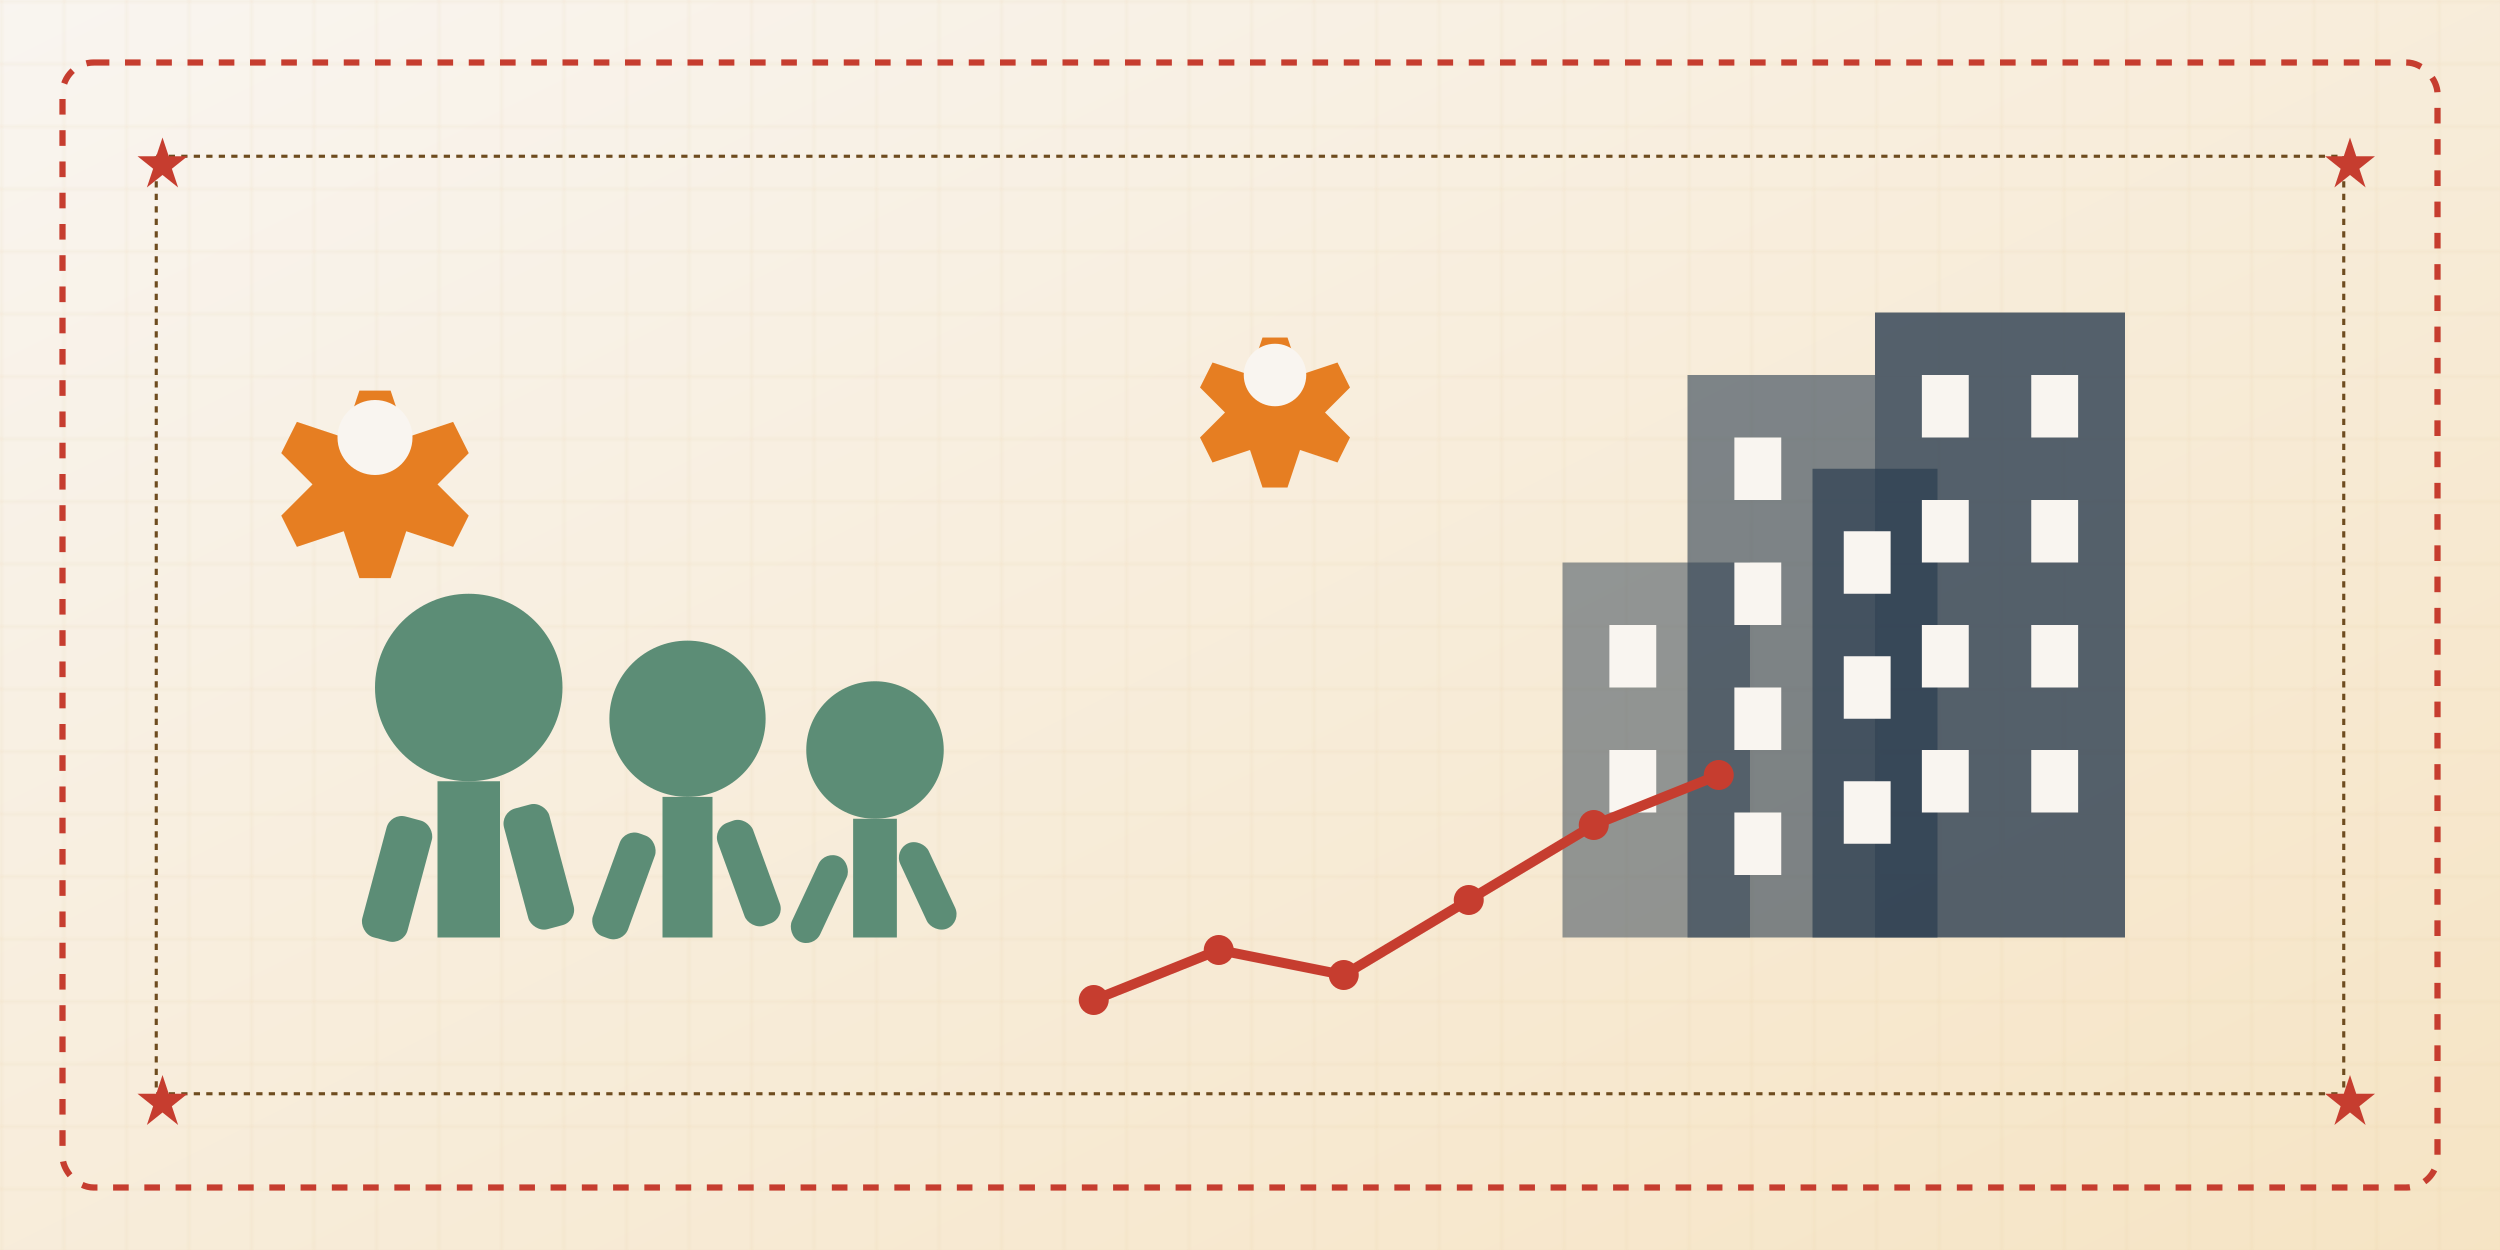 <svg xmlns="http://www.w3.org/2000/svg" viewBox="0 0 800 400" width="800" height="400">
  <!-- Background with retro gradient -->
  <defs>
    <linearGradient id="bg-gradient" x1="0%" y1="0%" x2="100%" y2="100%">
      <stop offset="0%" stop-color="#f9f5f0" />
      <stop offset="100%" stop-color="#f6e4c4" />
    </linearGradient>
    <pattern id="grid-pattern" width="20" height="20" patternUnits="userSpaceOnUse">
      <path d="M 20 0 L 0 0 0 20" fill="none" stroke="#d4b483" stroke-width="0.5" opacity="0.3"/>
    </pattern>
  </defs>
  
  <!-- Background -->
  <rect width="800" height="400" fill="url(#bg-gradient)" />
  <rect width="800" height="400" fill="url(#grid-pattern)" />
  
  <!-- Decorative border -->
  <rect x="20" y="20" width="760" height="360" fill="none" stroke="#c63d2f" stroke-width="2" stroke-dasharray="5,5" rx="10" />
  
  <!-- Abstract office building silhouette -->
  <path d="M600,300 v-200 h80 v200 z" fill="#2c3e50" opacity="0.8" />
  <path d="M580,300 v-150 h40 v150 z" fill="#2c3e50" opacity="0.7" />
  <path d="M540,300 v-180 h60 v180 z" fill="#2c3e50" opacity="0.6" />
  <path d="M500,300 v-120 h60 v120 z" fill="#2c3e50" opacity="0.5" />
  
  <!-- Windows on buildings -->
  <g fill="#f9f5f0">
    <rect x="615" y="120" width="15" height="20" />
    <rect x="650" y="120" width="15" height="20" />
    <rect x="615" y="160" width="15" height="20" />
    <rect x="650" y="160" width="15" height="20" />
    <rect x="615" y="200" width="15" height="20" />
    <rect x="650" y="200" width="15" height="20" />
    <rect x="615" y="240" width="15" height="20" />
    <rect x="650" y="240" width="15" height="20" />
    
    <rect x="590" y="170" width="15" height="20" />
    <rect x="590" y="210" width="15" height="20" />
    <rect x="590" y="250" width="15" height="20" />
    
    <rect x="555" y="140" width="15" height="20" />
    <rect x="555" y="180" width="15" height="20" />
    <rect x="555" y="220" width="15" height="20" />
    <rect x="555" y="260" width="15" height="20" />
    
    <rect x="515" y="200" width="15" height="20" />
    <rect x="515" y="240" width="15" height="20" />
  </g>
  
  <!-- People silhouettes -->
  <g fill="#5c8d76">
    <!-- Person 1 -->
    <circle cx="150" cy="220" r="30" />
    <rect x="140" y="250" width="20" height="50" />
    <rect x="125" y="260" width="15" height="40" rx="5" transform="rotate(15 125 260)" />
    <rect x="160" y="260" width="15" height="40" rx="5" transform="rotate(-15 160 260)" />
    
    <!-- Person 2 -->
    <circle cx="220" cy="230" r="25" />
    <rect x="212" y="255" width="16" height="45" />
    <rect x="200" y="265" width="12" height="35" rx="5" transform="rotate(20 200 265)" />
    <rect x="228" y="265" width="12" height="35" rx="5" transform="rotate(-20 228 265)" />
    
    <!-- Person 3 -->
    <circle cx="280" cy="240" r="22" />
    <rect x="273" y="262" width="14" height="38" />
    <rect x="264" y="272" width="10" height="30" rx="5" transform="rotate(25 264 272)" />
    <rect x="286" y="272" width="10" height="30" rx="5" transform="rotate(-25 286 272)" />
  </g>
  
  <!-- Growth graph -->
  <g transform="translate(350,240) scale(0.8)">
    <path d="M0,100 L50,80 L100,90 L150,60 L200,30 L250,10" fill="none" stroke="#c63d2f" stroke-width="4" />
    <circle cx="0" cy="100" r="6" fill="#c63d2f" />
    <circle cx="50" cy="80" r="6" fill="#c63d2f" />
    <circle cx="100" cy="90" r="6" fill="#c63d2f" />
    <circle cx="150" cy="60" r="6" fill="#c63d2f" />
    <circle cx="200" cy="30" r="6" fill="#c63d2f" />
    <circle cx="250" cy="10" r="6" fill="#c63d2f" />
  </g>
  
  <!-- Gear icons to represent development -->
  <g fill="#e67e22">
    <path d="M110,140 l5,-15 h10 l5,15 l15,-5 l5,10 l-10,10 l10,10 l-5,10 l-15,-5 l-5,15 h-10 l-5,-15 l-15,5 l-5,-10 l10,-10 l-10,-10 l5,-10 z" />
    <circle cx="120" cy="140" r="12" fill="#f9f5f0" />
    
    <path d="M400,120 l4,-12 h8 l4,12 l12,-4 l4,8 l-8,8 l8,8 l-4,8 l-12,-4 l-4,12 h-8 l-4,-12 l-12,4 l-4,-8 l8,-8 l-8,-8 l4,-8 z" />
    <circle cx="408" cy="120" r="10" fill="#f9f5f0" />
  </g>
  
  <!-- Retro decorative elements -->
  <g stroke="#6e4c1f" stroke-width="1" fill="none">
    <path d="M50,50 h700" stroke-dasharray="2,2" />
    <path d="M50,350 h700" stroke-dasharray="2,2" />
    <path d="M50,50 v300" stroke-dasharray="2,2" />
    <path d="M750,50 v300" stroke-dasharray="2,2" />
  </g>
  
  <!-- Stars decoration -->
  <g fill="#c63d2f">
    <path d="M50,50 l2,-6 l2,6 l6,0 l-5,4 l2,6 l-5,-4 l-5,4 l2,-6 l-5,-4 z" />
    <path d="M750,50 l2,-6 l2,6 l6,0 l-5,4 l2,6 l-5,-4 l-5,4 l2,-6 l-5,-4 z" />
    <path d="M50,350 l2,-6 l2,6 l6,0 l-5,4 l2,6 l-5,-4 l-5,4 l2,-6 l-5,-4 z" />
    <path d="M750,350 l2,-6 l2,6 l6,0 l-5,4 l2,6 l-5,-4 l-5,4 l2,-6 l-5,-4 z" />
  </g>
</svg>

